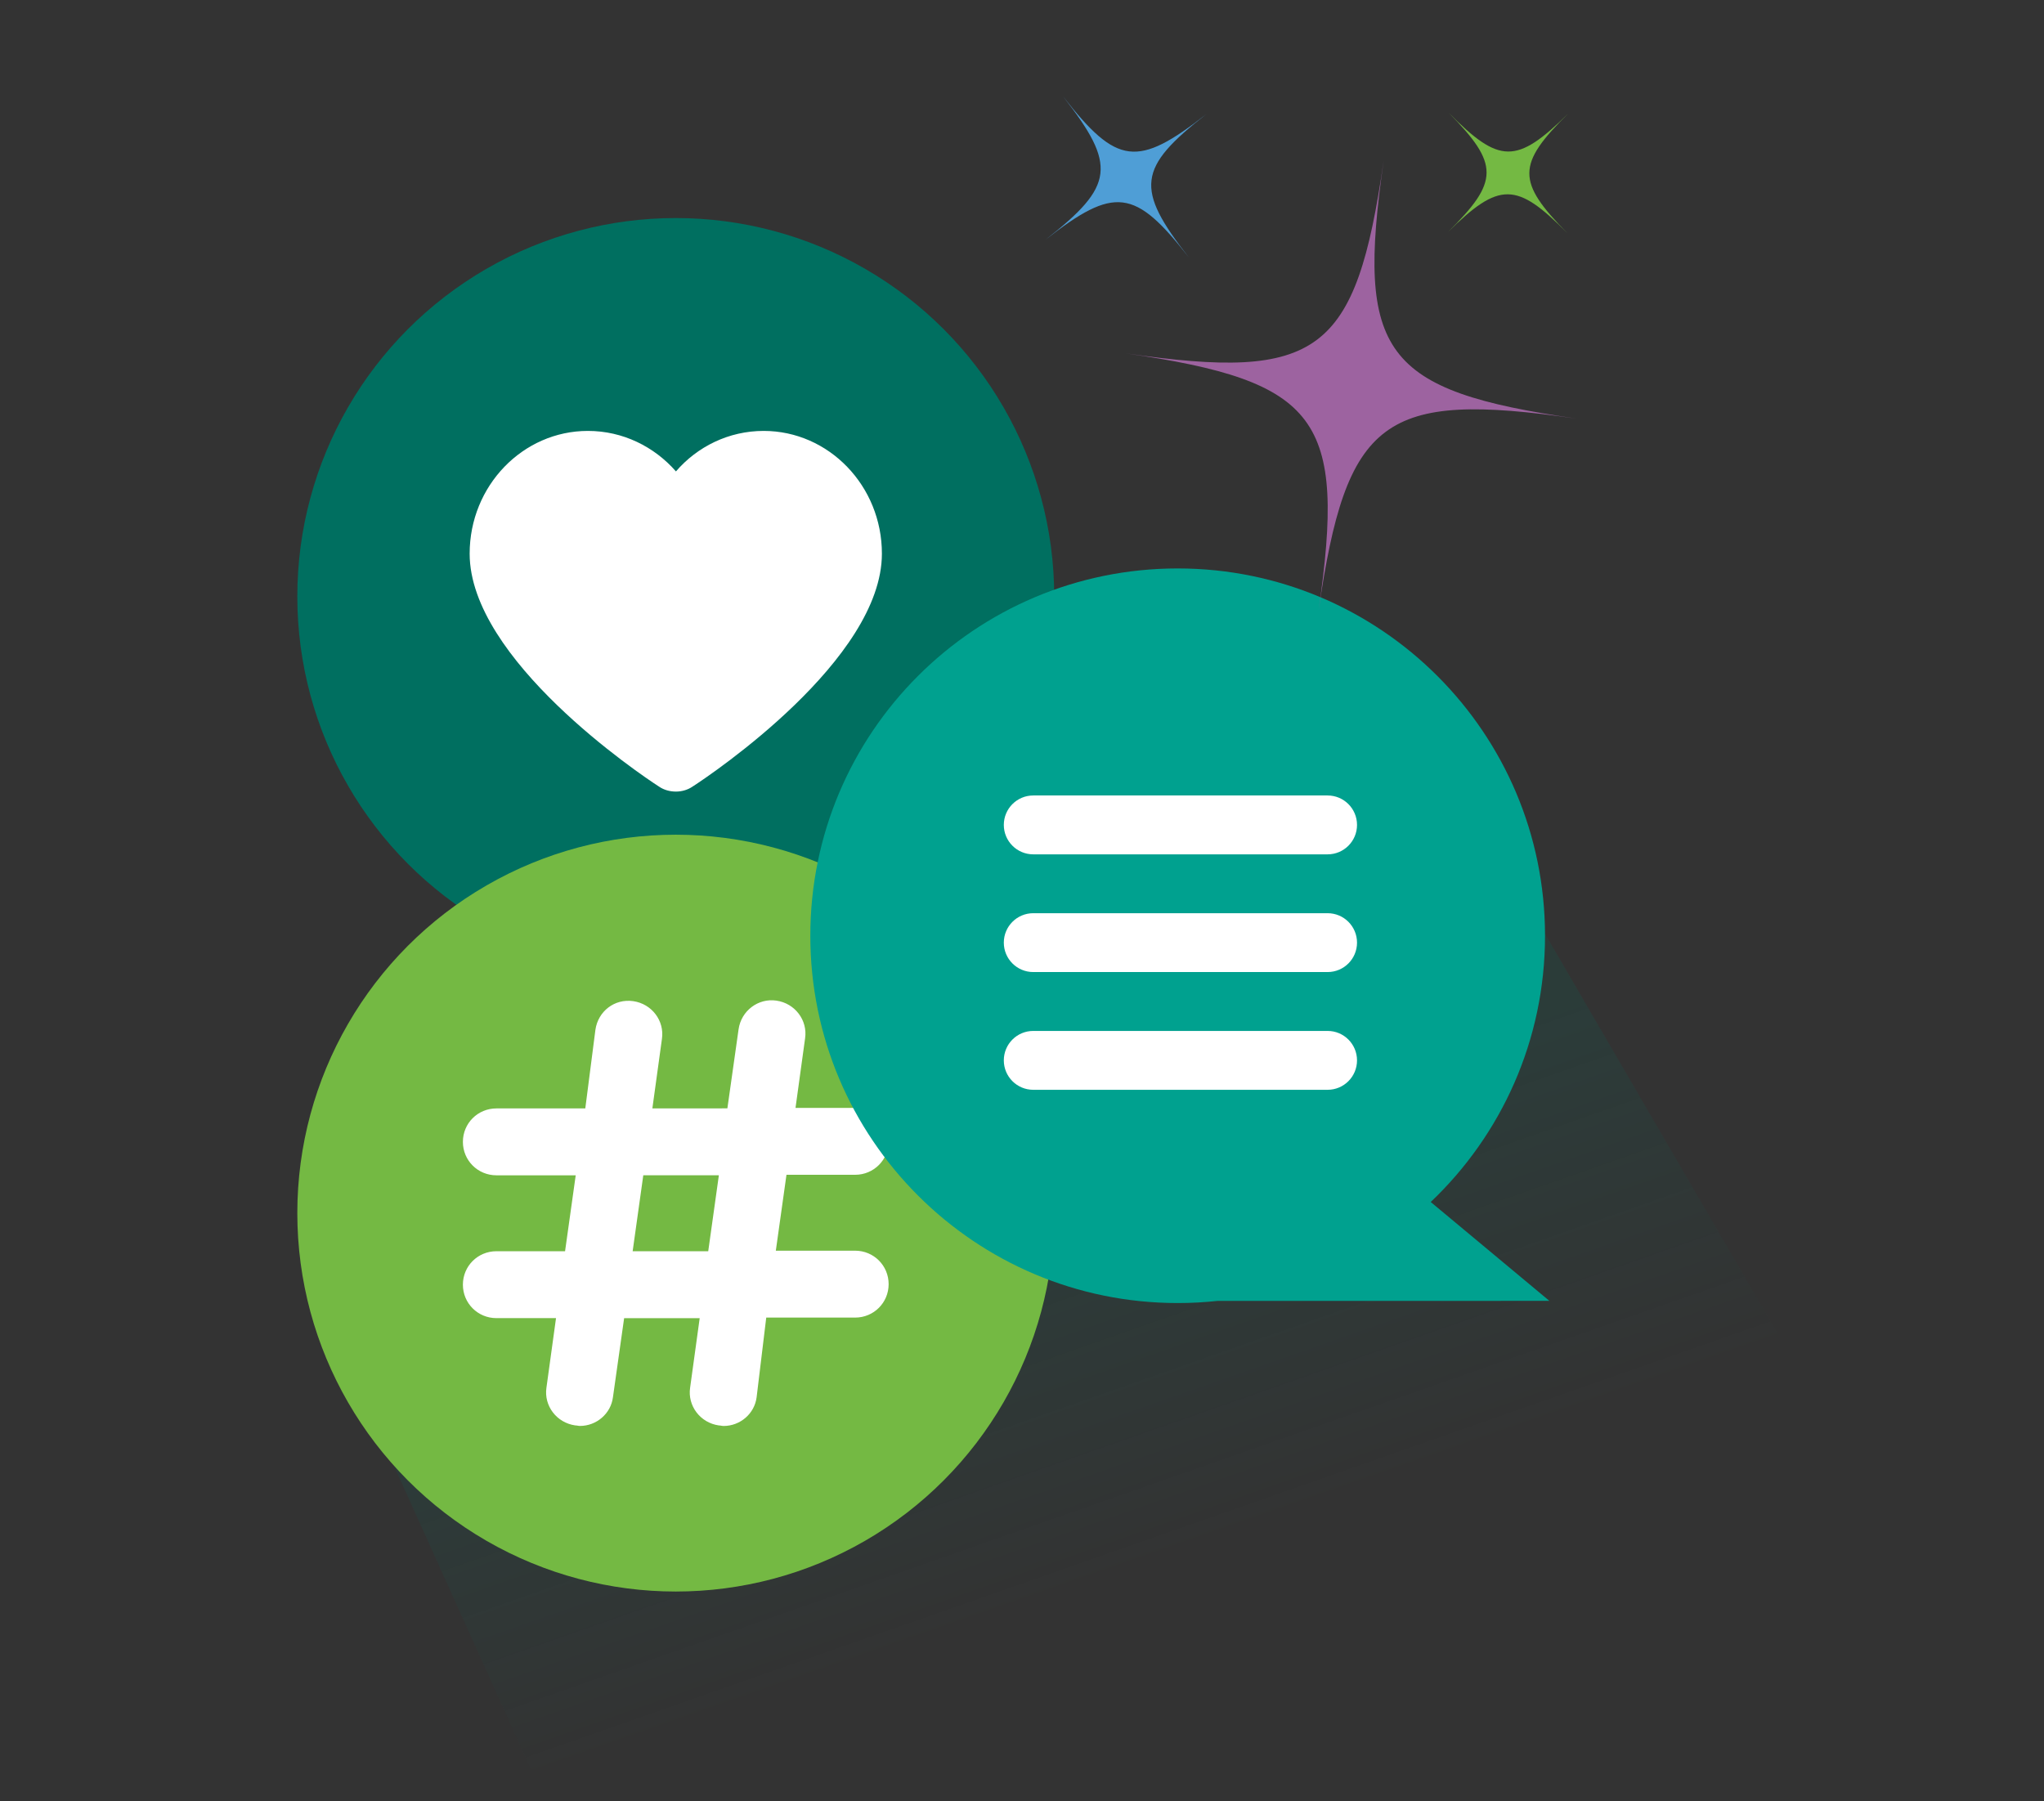 <svg width="118" height="104" viewBox="0 0 118 104" fill="none" xmlns="http://www.w3.org/2000/svg">
<rect x="0" y="0" width="118" height="104" fill="#333333" stroke="none"/>
<path opacity="0.15" fill-rule="evenodd" clip-rule="evenodd" d="M30.642 102.143H117.265L80.785 39.464L19.964 78.464L30.642 102.143Z" fill="url(#paint0_linear_11812_12651)"/>
<circle cx="39.012" cy="34.437" r="21.848" fill="#006F60"/>
<path fill-rule="evenodd" clip-rule="evenodd" d="M33.939 24.879C30.181 24.879 27.113 28.05 27.113 31.965C27.113 38.072 36.916 44.687 38.041 45.412C38.332 45.612 38.677 45.702 39.022 45.702C39.348 45.702 39.693 45.612 39.984 45.412C41.109 44.687 50.912 38.072 50.912 31.965C50.912 28.05 47.844 24.879 44.086 24.879C42.071 24.879 40.256 25.785 39.022 27.217C37.769 25.785 35.954 24.879 33.939 24.879Z" fill="white"/>
<circle cx="39.012" cy="70.04" r="21.848" fill="#74B943"/>
<path d="M49.366 67.827C50.441 67.827 51.301 66.968 51.301 65.895C51.301 64.822 50.441 63.964 49.366 63.964H45.925L46.478 59.948C46.632 58.906 45.895 57.924 44.819 57.771C43.775 57.618 42.791 58.353 42.638 59.426L41.992 63.992L37.661 63.995L38.214 59.979C38.367 58.937 37.631 57.955 36.555 57.802C35.48 57.648 34.527 58.384 34.373 59.456L33.789 63.995H28.659C27.583 63.995 26.723 64.853 26.723 65.926C26.723 66.999 27.583 67.857 28.659 67.857H33.236L32.621 72.241L28.659 72.24C27.583 72.24 26.723 73.098 26.723 74.171C26.723 75.244 27.583 76.103 28.659 76.103H32.099L31.546 80.119C31.392 81.16 32.129 82.142 33.205 82.296C33.297 82.296 33.389 82.327 33.48 82.327C34.434 82.327 35.263 81.621 35.385 80.672L36.031 76.105H40.393L39.84 80.121C39.686 81.163 40.423 82.145 41.499 82.298C41.591 82.298 41.683 82.329 41.775 82.329C42.727 82.329 43.557 81.624 43.679 80.675L44.235 76.072H49.365C50.441 76.072 51.301 75.213 51.301 74.141C51.301 73.068 50.441 72.209 49.365 72.209L44.788 72.21L45.403 67.827L49.366 67.827ZM40.886 72.24H36.523L37.137 67.856H41.5L40.886 72.24Z" fill="white"/>
<path d="M67.987 32.819C79.699 32.819 89.194 42.313 89.194 54.026C89.194 60.076 86.66 65.535 82.596 69.398L89.447 75.106L70.305 75.107C69.544 75.19 68.77 75.232 67.987 75.232C56.275 75.232 46.78 65.738 46.78 54.026C46.78 42.313 56.275 32.819 67.987 32.819Z" fill="#00A18F"/>
<path d="M76.642 45.927H59.65C58.711 45.927 57.95 46.688 57.95 47.627C57.95 48.565 58.711 49.326 59.65 49.326H76.642C77.581 49.326 78.341 48.565 78.341 47.627C78.341 46.688 77.581 45.927 76.642 45.927Z" fill="white"/>
<path d="M76.642 52.724H59.65C58.711 52.724 57.95 53.485 57.95 54.423C57.95 55.362 58.711 56.122 59.65 56.122H76.642C77.581 56.122 78.341 55.362 78.341 54.423C78.341 53.485 77.581 52.724 76.642 52.724Z" fill="white"/>
<path d="M76.642 59.521H59.65C58.711 59.521 57.95 60.282 57.95 61.221C57.95 62.159 58.711 62.92 59.65 62.92H76.642C77.581 62.92 78.341 62.159 78.341 61.221C78.341 60.282 77.581 59.521 76.642 59.521Z" fill="white"/>
<path d="M65 20.402C76.141 22.016 78.271 20.427 79.879 9.286C78.271 20.426 79.855 22.551 91 24.167C79.855 22.551 77.729 24.142 76.116 35.286C77.728 24.143 76.141 22.016 65 20.402Z" fill="#9D63A0"/>
<path d="M83.623 6.5C86.564 9.485 87.552 9.493 90.537 6.553C87.552 9.494 87.545 10.482 90.485 13.464C87.545 10.483 86.555 10.473 83.572 13.415C86.556 10.473 86.564 9.485 83.623 6.5Z" fill="#74B943"/>
<path d="M61.374 5.572C64.482 9.552 65.664 9.697 69.643 6.588C65.664 9.697 65.519 10.878 68.627 14.857C65.519 10.877 64.336 10.732 60.357 13.841C64.337 10.732 64.482 9.552 61.374 5.572Z" fill="#4F9ED6"/>
<defs>
<linearGradient id="paint0_linear_11812_12651" x1="43.178" y1="74.75" x2="50.599" y2="95.927" gradientUnits="userSpaceOnUse">
<stop stop-color="#006F60"/>
<stop offset="1" stop-color="#006F60" stop-opacity="0"/>
</linearGradient>
</defs>
</svg>
